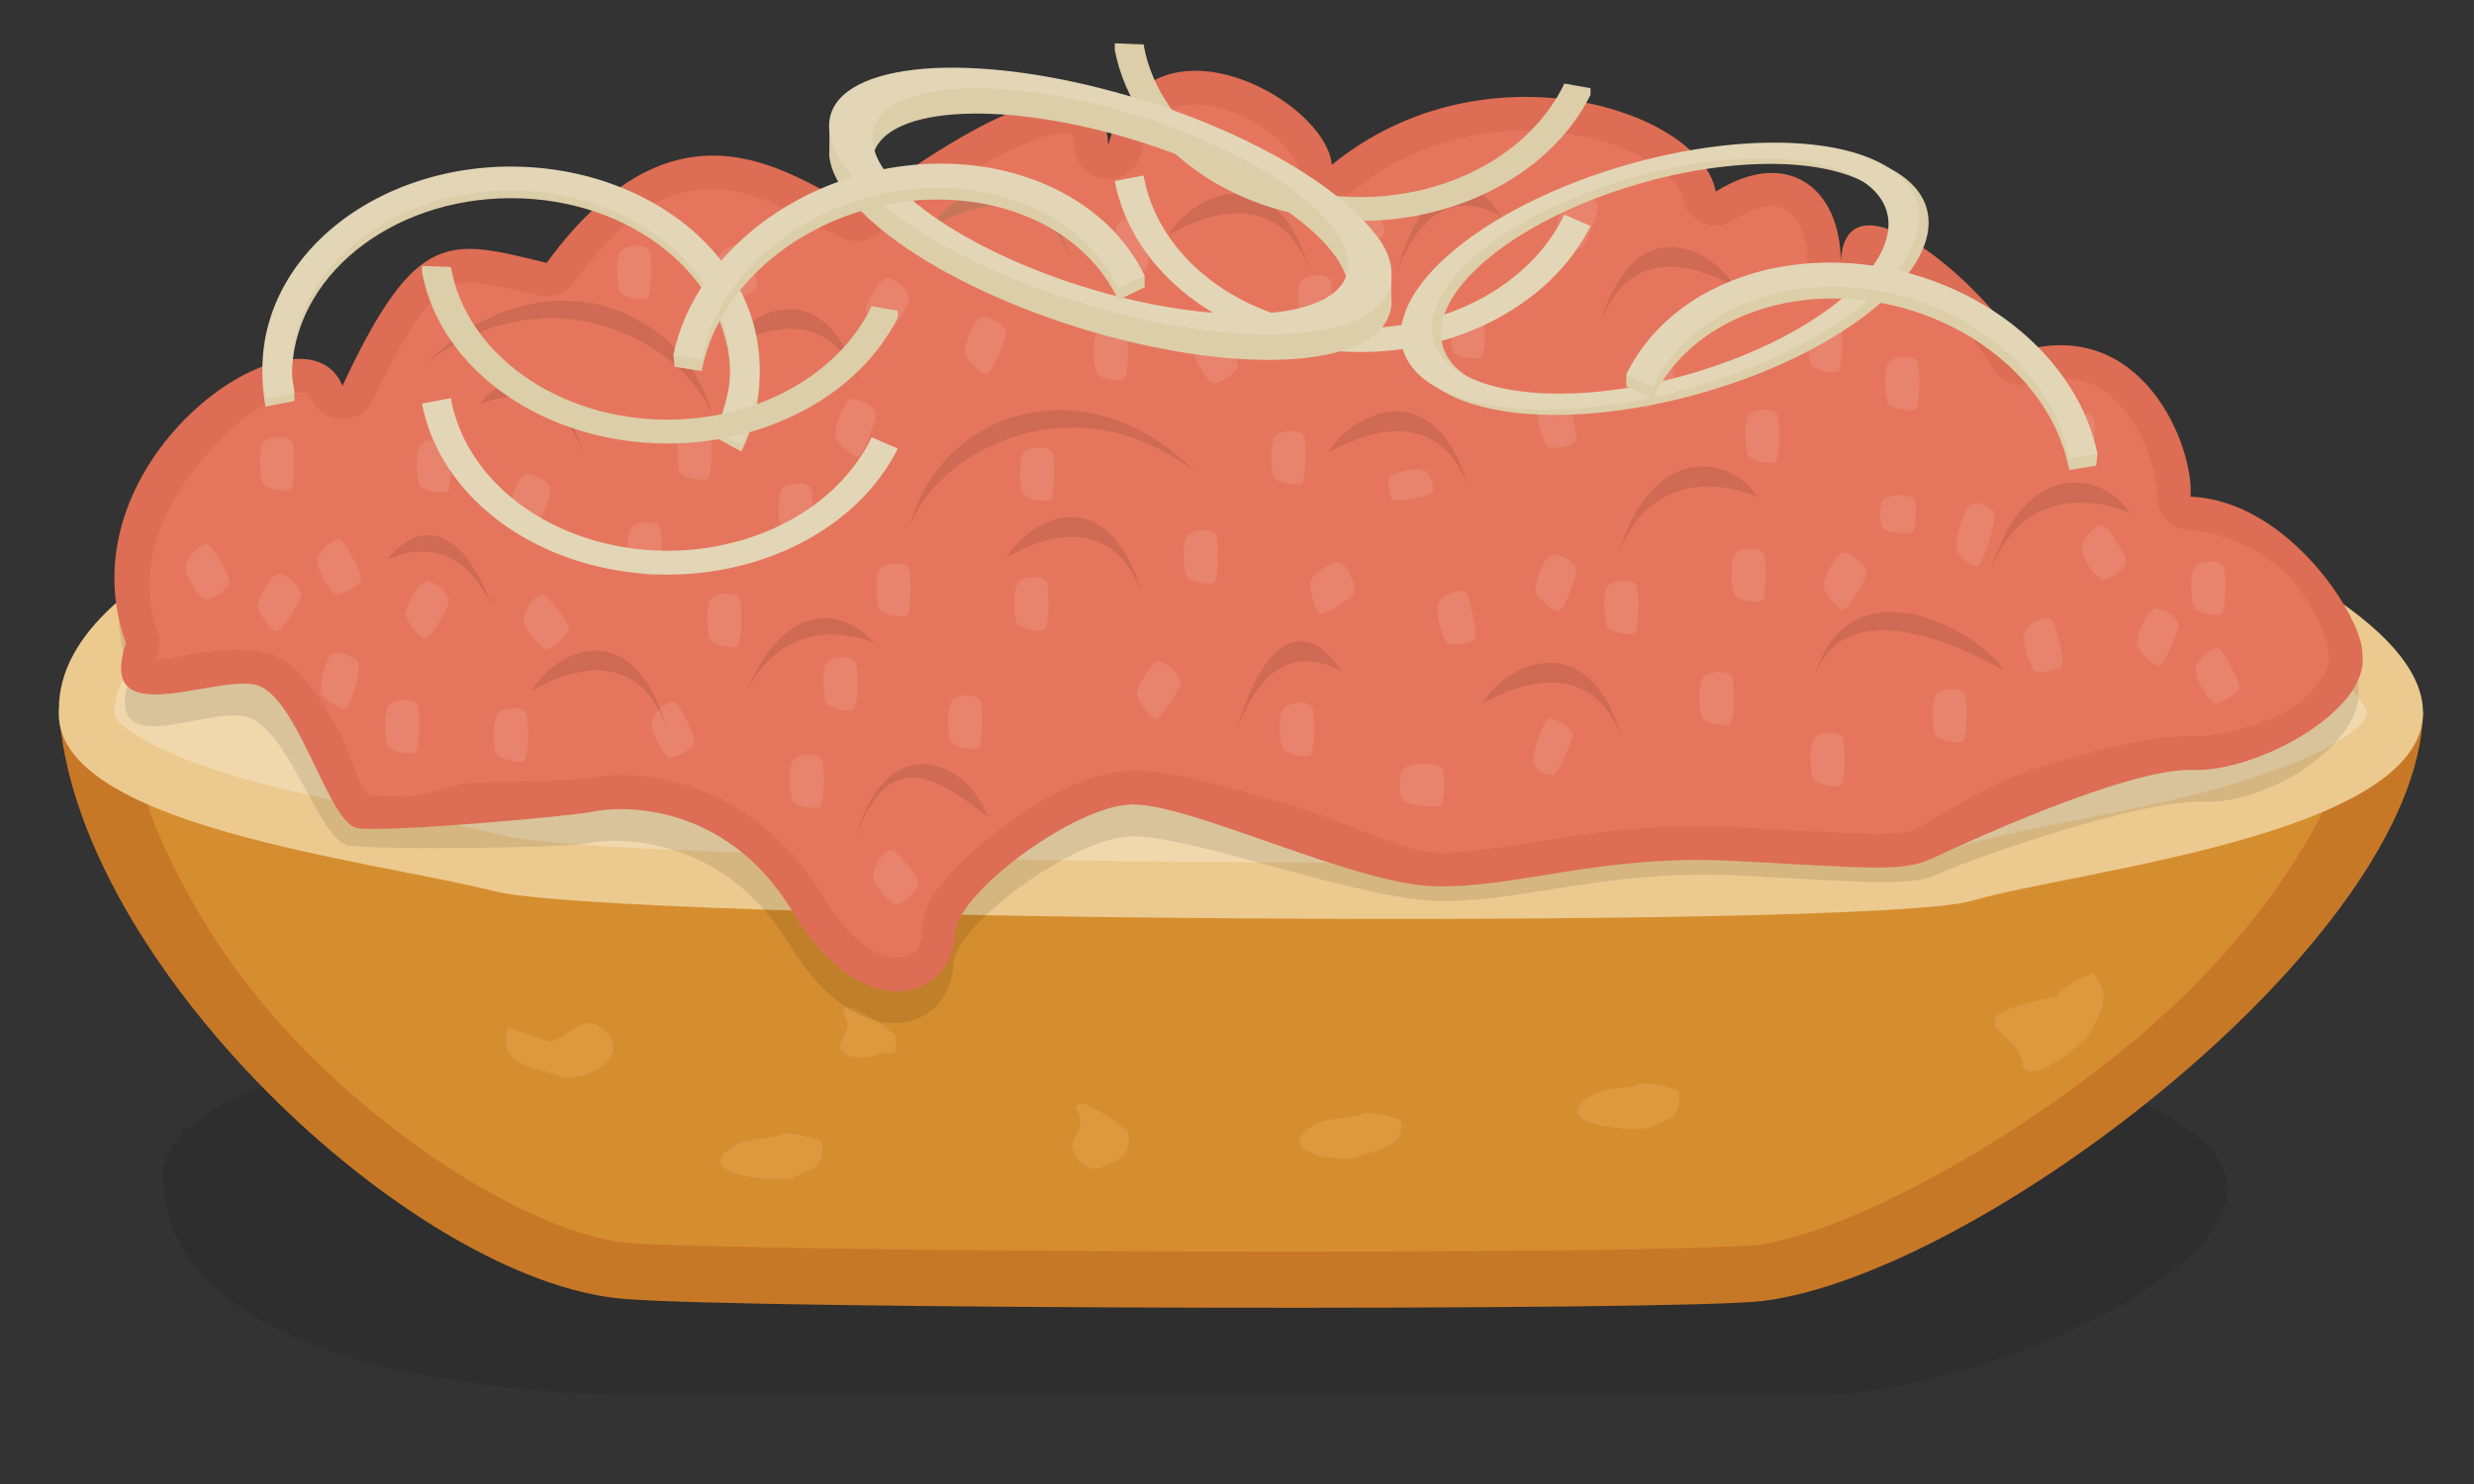 <svg xmlns="http://www.w3.org/2000/svg" xmlns:xlink="http://www.w3.org/1999/xlink" width="100" height="60" viewBox="0 0 100 60">
  <rect x="0" y="0" width="100" height="60" fill="#333333" stroke="none"/>
  <defs>
    <path id="a" fill="#dccea9" d="m 45.645,310.417 v -0.134 l -0.529,-0.094 c -0.66,1.382 -2.298,2.294 -4.125,2.295 -2.202,-0.002 -4.068,-1.317 -4.379,-3.086 l -0.582,-0.023 v 0.134 c 0.377,1.988 2.483,3.455 4.961,3.457 2.046,-0.001 3.887,-1.009 4.654,-2.549 z"/>
    <path id="b" fill="#e2d6b7" d="m 45.645,33.068 -0.529,-0.229 a 4.428,3.594 0 0 1 -4.125,2.295 4.428,3.594 0 0 1 -4.379,-3.086 l -0.582,0.111 a 5.024,4.077 0 0 0 4.961,3.457 5.024,4.077 0 0 0 4.654,-2.549 z"/>
    <path id="c" fill="#dccea9" d="m 27.135,315.914 0.546,0.087 c 0.28,-1.506 1.627,-2.81 3.391,-3.284 2.128,-0.568 4.27,0.219 5.028,1.848 l 0.533,-0.258 V 314.071 c 0,0 -1.117,-1.25 -2.603,-1.818 -0.971,-0.372 -2.164,-0.247 -3.083,-0.002 -1.908,0.512 -3.836,3.431 -3.836,3.431 v 0 z"/>
    <path id="d" fill="#e2d6b7" d="m 27.11,315.682 0.57,0.084 a 3.594,4.428 75.003 0 1 3.391,-3.284 3.594,4.428 75.003 0 1 5.028,1.848 l 0.533,-0.258 a 4.077,5.024 75.003 0 0 -5.687,-2.056 4.077,5.024 75.003 0 0 -3.836,3.666 z"/>
  </defs>
  <g fill-rule="evenodd">
    <path fill-opacity=".1" d="m 120.593,243.518 c 0,7.881 14.062,8.899 19.652,8.899 h 47.122 c 5.644,0 16.661,-4.334 16.661,-8.371 0,-4.037 -12.393,-6.257 -16.656,-6.257 h -49.417 c -7.455,0 -17.36,2.109 -17.36,5.729 z" transform="translate(-114 -196)"/>
    <path fill="#c77827" d="m 116.381,224.656 c 0.555,10.164 14.214,23.123 22.814,23.858 4.915,0.42 42.628,0.504 46.037,0.088 8.785,-1.071 26.504,-14.613 26.708,-23.796" transform="translate(-114 -196)"/>
    <path fill="#d58e2f" d="m 119.46,226.931 c 0.994,3.744 3.366,7.999 6.925,11.591 4.306,4.346 9.732,7.451 13.004,7.73 1.979,0.169 12.941,0.326 23.394,0.348 5.227,0.011 10.407,-0.005 14.484,-0.049 4.077,-0.044 7.343,-0.165 7.686,-0.207 3.432,-0.419 10.067,-3.867 15.386,-8.338 4.315,-3.627 7.142,-7.724 8.312,-10.935 z" transform="translate(-114 -196)"/>
    <path fill="#ecca8f" d="m 116.381,224.656 c -0.364,4.737 12.638,6.114 17.621,7.38 4.744,1.205 55.648,1.587 59.715,0.382 4.066,-1.205 18.223,-2.632 18.223,-7.611 0,-4.933 -13.652,-9.831 -22.365,-11.822 -7.428,-1.698 -44.504,-2.485 -53.163,-0.075 -6.879,1.914 -20.03,5.634 -20.03,11.747 z" transform="translate(-114 -196)"/>
    <path fill="#f1d8ac" d="m 163.523,213.407 c -5.612,-0.009 -11.272,0.132 -16.033,0.423 -4.761,0.29 -8.716,0.779 -10.473,1.268 -3.434,0.956 -8.346,2.353 -12.243,4.169 -1.948,0.908 -3.629,1.928 -4.693,2.91 -1.063,0.982 -1.435,1.764 -1.435,2.478 a 2.269,2.269 0 0 1 -0.005,0.176 c -0.011,0.147 -0.019,0.31 0.88,0.898 0.899,0.588 2.483,1.219 4.288,1.734 3.609,1.032 7.993,1.668 10.75,2.368 0.138,0.035 1.541,0.227 3.355,0.348 1.813,0.121 4.189,0.229 6.925,0.321 5.472,0.185 12.393,0.309 19.291,0.357 6.898,0.048 13.773,0.022 19.159,-0.092 2.693,-0.057 5.018,-0.138 6.762,-0.238 1.744,-0.1 3.15,-0.323 3.024,-0.286 2.487,-0.737 6.825,-1.327 10.667,-2.399 1.921,-0.536 3.67,-1.199 4.737,-1.853 1.067,-0.654 1.193,-1.015 1.193,-1.184 0,-0.073 -0.289,-0.81 -1.572,-1.774 -1.283,-0.964 -3.283,-2.022 -5.538,-3.002 -4.511,-1.961 -10.039,-3.669 -13.704,-4.891 -1.255,-0.418 -4.996,-0.951 -9.575,-1.255 -4.579,-0.304 -10.148,-0.466 -15.76,-0.475 z" transform="translate(-114 -196)"/>
    <path fill="#eeb15e" fill-opacity=".3" d="M134.53 237.54c-.53 1.54 1.28 1.65 2.08 1.97.8.32 2.93-.64 1.92-1.76-1.01-1.12-1.76.59-2.5.32-.75-.27-1.49-.53-1.49-.53zM159.58 241.74c.28 1.15-.67 1.23-1.09 1.47-.42.24-1.53-.48-1-1.31.53-.84-.28-1.05.11-1.25.39-.2 1.98 1.09 1.98 1.09zM181.83 240.09c.28 1.15-.67 1.23-1.09 1.47-.42.24-3.45 0-2.92-.83.53-.84 2.01-.68 2.4-.88.39-.2 1.61.24 1.61.24zM198.58 235.34c.91.95.19 1.72 0 2.27-.2.54-2.78 2.53-2.85 1.31-.07-1.22-3.25-1.72 1.42-2.63.2-.48 1.44-.94 1.44-.94zM150.16 237.83c.28 1.15-.29.56-.71.8-.42.24-1.91.2-1.38-.64.53-.84-.28-1.05.11-1.25.39-.2 1.98 1.09 1.98 1.09zM147.19 242.12c.28 1.15-.67 1.23-1.09 1.47-.42.24-3.45 0-2.92-.83.53-.84 2.01-.68 2.4-.88.39-.2 1.61.24 1.61.24zM170.61 241.29c.28 1.15-1.27 1.23-1.69 1.47-.42.24-2.85 0-2.32-.83.53-.84 2.01-.68 2.4-.88.39-.2 1.61.24 1.61.24z" transform="translate(-114 -196)"/>
    <path fill-opacity=".1" d="m 163.83,207.477 c -2.065,-0.349 -4.294,-0.073 -5.056,1.651 -0.076,-1.025 -1.369,-2.421 -10.276,1.493 -2.512,-0.652 -5.253,-2.233 -10.734,2.146 -3.959,-0.559 -6.697,-0.563 -9.742,3.258 -1.522,-2.236 -11.494,-0.281 -8.754,7.267 -1.218,3.634 2.891,1.305 4.642,1.678 1.751,0.373 2.97,5.033 4.188,5.219 1.218,0.186 8.829,0.094 9.666,-0.093 0.837,-0.186 5.332,-0.557 8.149,4.102 2.817,4.659 6.546,3.542 6.622,0.746 0.152,-1.584 4.796,-5.033 7.156,-5.126 2.36,-0.093 9.058,2.516 12.408,2.609 3.35,0.093 6.775,-1.304 12.256,-1.024 5.481,0.28 6.851,0.461 8.069,-0.098 1.218,-0.559 7.994,-2.98 10.659,-2.887 2.664,0.093 6.544,-2.421 6.239,-4.658 0.076,-1.398 -3.576,-5.872 -7.61,-5.965 0.152,-1.211 -3.045,-3.819 -7.993,-2.98 -1.294,-1.491 -7.459,-4.658 -7.383,-1.956 0.152,-1.864 -2.06,-2.981 -5.105,-1.863 -0.609,-1.957 -7.078,-4.382 -13.32,-1.4 -0.114,-0.792 -2.016,-1.77 -4.081,-2.119 z" transform="translate(-114 -196)"/>
    <path fill="#dd6d54" d="m 119.089,222.005 c -2.711,-7.548 7.246,-14.179 8.752,-10.404 3.012,-6.45 4.339,-5.917 8.254,-4.973 5.422,-7.394 10.05,-3.335 12.534,-2.234 8.81,-6.607 10.091,-4.247 10.166,-2.517 1.506,-5.821 8.81,-1.888 9.036,0.787 6.175,-5.034 14.918,-2.222 15.521,1.082 3.012,-1.888 5.196,0 5.045,3.146 -0.075,-4.562 6.024,0.787 7.304,3.304 4.895,-1.416 6.992,3.841 6.842,5.886 3.991,0.157 7.022,4.992 6.947,6.39 0.301,2.236 -4.234,4.752 -6.869,4.659 -2.636,-0.093 -9.337,3.024 -10.542,3.583 -1.205,0.559 -2.56,0.373 -7.982,0.093 -5.422,-0.28 -8.81,1.118 -12.124,1.025 -3.313,-0.093 -9.94,-3.397 -12.274,-3.304 -2.334,0.093 -6.928,3.541 -7.078,5.125 -0.075,2.796 -3.765,3.914 -6.551,-0.745 -2.786,-4.659 -7.229,-4.286 -8.057,-4.1 -0.828,0.186 -8.359,0.86 -9.563,0.673 -1.205,-0.186 -2.41,-5.426 -4.142,-5.799 -1.732,-0.373 -6.423,1.957 -5.218,-1.677 z" transform="translate(-114 -196)"/>
    <path fill="#e5765d" d="m 163.416,200.389 c -0.804,-0.232 -1.534,-0.215 -2.047,0.018 -0.513,0.232 -0.959,0.648 -1.259,1.809 -0.386,1.518 -2.611,1.284 -2.672,-0.282 -0.012,-0.279 -0.093,-0.486 -0.114,-0.515 -0.021,-0.029 0.074,-0.058 -0.317,-0.053 -0.781,0.011 -3.245,0.878 -7.563,4.116 -0.393,0.295 -0.915,0.354 -1.365,0.154 -1.522,-0.675 -3.071,-1.779 -4.759,-1.959 -1.688,-0.18 -3.596,0.298 -6.128,3.751 -0.323,0.442 -0.88,0.647 -1.413,0.519 -1.98,-0.477 -2.932,-0.674 -3.579,-0.374 -0.647,0.3 -1.662,1.458 -3.13,4.6 -0.505,1.072 -2.044,1.028 -2.487,-0.07 -0.073,-0.184 -0.087,-0.168 -0.158,-0.198 -0.071,-0.03 -0.272,-0.066 -0.603,0 -0.663,0.133 -1.732,0.703 -2.677,1.624 -1.889,1.843 -3.923,4.828 -2.778,8.017 0.103,0.285 0.108,0.597 0.013,0.885 -0.142,0.429 -0.143,0.251 -0.154,0.273 0.385,-0.033 0.969,-0.155 1.598,-0.269 0.647,-0.117 1.945,-0.257 2.769,-0.079 0.97,0.209 1.54,0.841 2.003,1.448 0.463,0.607 0.834,1.28 1.175,1.911 0.341,0.63 0.652,1.802 0.898,2.174 0.108,0.163 0.197,0.225 0.242,0.26 0.226,0.018 0.705,0.049 1.444,0.061 0.87,0.013 1.944,-0.565 3.002,-0.575 1.058,-0.011 2.105,-0.035 2.928,-0.066 0.411,-0.016 0.766,-0.035 1.03,-0.053 0.265,-0.018 0.496,-0.058 0.396,-0.035 0.734,-0.165 2.149,-0.288 3.984,0.26 1.835,0.548 3.978,1.857 5.542,4.473 1.233,2.062 2.464,2.527 3.077,2.505 0.614,-0.022 0.929,-0.294 0.951,-1.101 6.2e-4,-0.031 0.002,-0.062 0.005,-0.092 0.095,-0.997 0.605,-1.587 1.18,-2.232 0.575,-0.645 1.294,-1.276 2.087,-1.858 1.585,-1.164 3.313,-2.191 5.111,-2.263 1.722,-0.069 3.826,0.63 6.185,1.281 2.359,0.651 4.854,1.982 6.181,2.02 2.906,0.082 6.471,-1.319 12.155,-1.026 2.721,0.14 4.426,0.257 5.516,0.269 1.09,0.011 1.449,-0.064 1.823,-0.238 0.795,-0.369 2.703,-1.767 4.909,-2.447 2.206,-0.679 4.482,-1.322 6.256,-1.259 0.864,0.031 3.009,-0.46 4.045,-1.202 1.036,-0.742 1.466,-1.624 1.426,-1.919 -0.011,-0.085 -0.014,-0.17 -0.009,-0.255 -0.005,0.069 -0.058,-0.432 -0.282,-0.973 -0.224,-0.541 -0.584,-1.187 -1.043,-1.787 -0.918,-1.201 -2.859,-2.144 -4.318,-2.201 -0.769,-0.029 -1.361,-0.691 -1.303,-1.458 0.035,-0.477 -0.357,-2.197 -1.233,-3.288 -0.875,-1.091 -1.907,-1.762 -3.874,-1.193 -0.626,0.182 -1.293,-0.106 -1.589,-0.687 -0.421,-0.828 -2.258,-2.861 -3.685,-3.782 -0.583,-0.376 -0.897,-0.42 -1.017,-0.462 -0.018,0.094 -0.039,0.083 -0.035,0.304 l -2.712,-0.044 c 0.06,-1.247 -0.354,-1.999 -0.757,-2.28 -0.403,-0.281 -1.002,-0.409 -2.21,0.348 -0.814,0.51 -1.885,0.037 -2.056,-0.907 -0.053,-0.289 -0.41,-0.851 -1.215,-1.374 -0.805,-0.522 -1.986,-0.977 -3.337,-1.193 -2.702,-0.433 -6.03,0.058 -8.778,2.298 -0.846,0.689 -2.118,0.149 -2.21,-0.938 -0.007,-0.085 -0.259,-0.652 -0.841,-1.167 -0.582,-0.514 -1.42,-0.992 -2.223,-1.224 z" transform="translate(-114 -196)"/>
    <path fill="#fff" fill-opacity=".1" d="M202.74 223.11c-.02-.36.7-1.06.96-.87.22.16.87 1.38.81 1.6-.07.23-.86.7-1.05.57-.19-.13-.69-.86-.71-1.3zM145.59 215.8c.15-.3 1.06-.38 1.19-.04.11.29.09 1.75-.08 1.89-.16.14-1.03-.03-1.13-.27-.1-.24-.17-1.19.01-1.57zM162.24 210.22c-.03-.35.65-1.1.92-.93.23.14.93 1.32.87 1.55-.06.24-.83.75-1.03.64-.19-.11-.72-.82-.76-1.26zM195.82 221.58c.07-.35.91-.77 1.12-.5.17.23.52 1.63.4 1.82-.12.2-.99.36-1.14.18-.15-.19-.46-1.07-.38-1.5zM190.32 210.69c.15-.3 1.06-.38 1.19-.04.11.29.09 1.75-.08 1.89-.16.14-1.03-.03-1.13-.27-.1-.24-.17-1.19.01-1.57zM165.86 224.67c.15-.3 1.06-.38 1.19-.04.11.29.09 1.75-.08 1.89-.16.14-1.03-.03-1.13-.27-.1-.24-.17-1.19.01-1.57zM192.24 224.12c.15-.3 1.06-.38 1.19-.04.11.29.09 1.75-.08 1.89-.16.14-1.03-.03-1.13-.27-.1-.24-.17-1.19.01-1.57zM129.69 224.56c.15-.3 1.06-.38 1.19-.04.11.29.09 1.75-.08 1.89-.16.14-1.03-.03-1.13-.27-.1-.24-.17-1.19.01-1.57zM201 220.64c.25-.18 1.08.3 1.06.67-.02.31-.6 1.58-.8 1.61-.2.03-.89-.64-.89-.91.01-.27.32-1.15.62-1.37z" transform="translate(-114 -196)"/>
    <path fill="#fff" fill-opacity=".1" d="M175.98 226.81c-.08-.31.38-1.67.63-1.75.21-.07.97.4.95.68-.02.28-.58 1.5-.76 1.57-.18.07-.72-.11-.82-.49zM176.15 212.53c.06-.35.91-.78 1.12-.51.18.23.53 1.62.41 1.82-.12.2-.99.37-1.14.19-.15-.19-.47-1.07-.39-1.49zM149.55 219.03c.15-.3 1.06-.38 1.19-.04.11.29.09 1.75-.08 1.89-.16.14-1.03-.03-1.13-.27-.1-.24-.17-1.19.01-1.57zM168.12 218.72c.29.02.77.98.59 1.28-.15.25-1.21.91-1.38.8-.18-.11-.46-1.14-.34-1.36.12-.22.77-.74 1.13-.72zM127.37 222.49c.22-.23 1.1.03 1.14.4.03.31-.34 1.7-.53 1.77-.19.07-.97-.42-1.01-.68-.04-.26.13-1.2.4-1.49zM131.16 219.52c.27-.14 1.04.46.98.83-.05.31-.76 1.48-.96 1.47-.2 0-.82-.78-.79-1.04.03-.26.43-1.09.76-1.26zM184.66 212.82c.15-.3 1.06-.38 1.19-.04.11.29.09 1.75-.08 1.89-.16.14-1.03-.03-1.13-.27-.1-.24-.17-1.19.01-1.57zM188.47 218.36c.27-.13 1.04.48.97.84-.05.31-.77 1.46-.97 1.46-.2-.01-.81-.79-.78-1.05.04-.26.44-1.08.77-1.25zM134.08 224.9c.15-.3 1.06-.38 1.19-.04.11.29.09 1.75-.08 1.89-.16.14-1.03-.03-1.13-.27-.1-.24-.17-1.19.01-1.57zM182.82 223.43c.15-.3 1.06-.38 1.19-.04.11.29.09 1.75-.08 1.89-.16.14-1.03-.03-1.13-.27-.1-.24-.17-1.19.01-1.57zM142.89 206.73c0-.36.74-1.01.99-.81.21.17.81 1.43.73 1.66-.08.23-.89.64-1.08.5-.18-.14-.65-.91-.65-1.35zM147.4 222.83c.15-.3 1.06-.38 1.19-.04.11.29.09 1.75-.08 1.89-.16.14-1.03-.03-1.13-.27-.1-.24-.17-1.19.01-1.57zM178.97 219.74c.15-.3 1.06-.38 1.19-.04.11.29.09 1.75-.08 1.89-.16.14-1.03-.03-1.13-.27-.1-.24-.17-1.19.01-1.57zM193.58 216.47c.22-.27 1.04-.01 1.04.41.01.35-.47 1.93-.66 2.01-.19.09-.88-.43-.89-.73-.01-.29.23-1.36.5-1.7zM170.72 227.09c.2-.25 1.41-.31 1.58-.04.14.23.11 1.41-.1 1.52-.22.11-1.37-.03-1.5-.22-.13-.19-.22-.96.02-1.27zM160.75 222.77c.27-.13 1.03.51.96.87-.06.31-.8 1.44-1 1.43-.2-.01-.8-.81-.75-1.07.04-.26.46-1.07.79-1.23zM176.63 218.47c.24-.2 1.09.22 1.09.59 0 .31-.53 1.62-.72 1.66-.2.04-.92-.58-.93-.84-.01-.27.26-1.17.56-1.41zM149.29 231.47c-.08-.34.51-1.21.79-1.1.24.1 1.08 1.13 1.05 1.37-.03.24-.73.9-.94.83-.21-.08-.81-.67-.91-1.1zM135.16 221.14c-.07-.34.52-1.21.8-1.09.24.1 1.07 1.14 1.04 1.38-.03.24-.74.89-.94.81-.21-.08-.81-.68-.9-1.11zM152.45 224.38c.15-.3 1.06-.38 1.19-.04.11.29.09 1.75-.08 1.89-.16.14-1.03-.03-1.13-.27-.1-.24-.17-1.19.01-1.57zM172.13 220.44c.07-.34.93-.73 1.13-.46.17.24.48 1.65.35 1.84-.13.19-1 .33-1.15.13-.15-.19-.43-1.09-.34-1.51zM142.71 220.26c.15-.3 1.06-.38 1.19-.04.11.29.09 1.75-.08 1.89-.16.14-1.03-.03-1.13-.27-.1-.24-.17-1.19.01-1.57zM135.14 215.22c.24-.2 1.09.2 1.1.57 0 .31-.51 1.63-.7 1.68-.2.04-.93-.56-.94-.83-.01-.27.25-1.17.54-1.42zM121.49 218.97c-.03-.35.65-1.11.92-.94.23.14.93 1.31.87 1.55-.06.24-.83.76-1.03.64-.19-.11-.72-.82-.77-1.25zM140.33 225.24c0-.36.74-1.02.99-.82.21.17.82 1.42.74 1.65-.08.23-.89.65-1.07.51-.18-.14-.65-.9-.66-1.34zM126.83 218.72c-.02-.36.69-1.07.95-.88.22.16.88 1.37.81 1.6-.07.23-.86.7-1.05.58-.19-.12-.69-.86-.72-1.3zM187.3 225.89c.15-.3 1.06-.38 1.19-.04.11.29.09 1.75-.08 1.89-.16.14-1.03-.03-1.13-.27-.1-.24-.17-1.19.01-1.57zM190.12 216.2c.16-.22 1.12-.27 1.25-.03.11.2.09 1.26-.08 1.36-.17.1-1.09-.02-1.19-.19-.1-.17-.18-.86.01-1.13zM159.19 205.06c.15-.3 1.06-.38 1.19-.04.11.29.09 1.75-.08 1.89-.16.14-1.03-.03-1.13-.27-.1-.24-.17-1.19.01-1.57zM125.18 219.23c.27-.13 1.04.48.98.84-.05.31-.77 1.47-.97 1.46-.2-.01-.81-.79-.78-1.05.03-.26.44-1.08.77-1.25zM155.12 219.6c.15-.3 1.06-.38 1.19-.04.11.29.09 1.75-.08 1.89-.16.14-1.03-.03-1.13-.27-.1-.24-.17-1.19.01-1.57zM158.33 209.49c.15-.3 1.06-.38 1.19-.04.11.29.09 1.75-.08 1.89-.16.14-1.03-.03-1.13-.27-.1-.24-.17-1.19.01-1.57zM177.5 203.79c.24-.2 1.09.21 1.09.59 0 .31-.52 1.63-.72 1.67-.2.04-.92-.57-.93-.84-.01-.27.26-1.17.55-1.41zM141.5 213.5c.15-.3 1.06-.38 1.19-.04.11.29.09 1.75-.08 1.89-.16.14-1.03-.03-1.13-.27-.1-.24-.17-1.19.01-1.57zM149.79 207.26c.27-.13 1.03.51.96.87-.06.31-.8 1.44-1 1.43-.2-.01-.8-.81-.75-1.07.04-.26.46-1.07.79-1.23zM198.14 218.21c-.04-.35.63-1.12.9-.96.23.14.96 1.29.9 1.52-.06.24-.82.78-1.01.67-.2-.11-.74-.8-.79-1.23zM202.69 218.96c.15-.3 1.06-.38 1.19-.04.11.29.09 1.75-.08 1.89-.16.14-1.03-.03-1.13-.27-.1-.24-.17-1.19.01-1.57zM146.04 226.77c.15-.3 1.06-.38 1.19-.04.11.29.09 1.75-.08 1.89-.16.14-1.03-.03-1.13-.27-.1-.24-.17-1.19.01-1.57zM124.63 213.94c.15-.3 1.06-.38 1.19-.04.11.29.09 1.75-.08 1.89-.16.14-1.03-.03-1.13-.27-.1-.24-.17-1.19.01-1.57zM130.97 214.02c.15-.3 1.06-.38 1.19-.04.11.29.09 1.75-.08 1.89-.16.14-1.03-.03-1.13-.27-.1-.24-.17-1.19.01-1.57zM139.49 217.38c.15-.3 1.06-.38 1.19-.04.11.29.09 1.75-.08 1.89-.16.14-1.03-.03-1.13-.27-.1-.24-.17-1.19.01-1.57zM166.59 207.39c.15-.3 1.06-.38 1.19-.04.11.29.09 1.75-.08 1.89-.16.14-1.03-.03-1.13-.27-.1-.24-.17-1.19.01-1.57zM153.59 208.85c.25-.18 1.08.27 1.07.64-.01.31-.58 1.6-.77 1.63-.2.03-.9-.62-.9-.89 0-.27.3-1.15.6-1.38zM155.35 214.35c.15-.3 1.06-.38 1.19-.04.11.29.09 1.75-.08 1.89-.16.14-1.03-.03-1.13-.27-.1-.24-.17-1.19.01-1.57zM161.97 217.7c.15-.3 1.06-.38 1.19-.04.11.29.09 1.75-.08 1.89-.16.14-1.03-.03-1.13-.27-.1-.24-.17-1.19.01-1.57zM171.49 214.99c.29.07.6.79.36.95-.2.14-1.4.38-1.55.27-.16-.11-.26-.84-.09-.96.17-.12.93-.35 1.28-.27zM165.51 213.69c.15-.3 1.06-.38 1.19-.04.11.29.09 1.75-.08 1.89-.16.14-1.03-.03-1.13-.27-.1-.24-.17-1.19.01-1.57zM172.77 208.98c.15-.25 1.06-.31 1.19-.04.11.23.09 1.41-.08 1.52-.16.11-1.03-.03-1.13-.22-.1-.19-.17-.96.01-1.27zM184.11 218.44c.15-.3 1.06-.38 1.19-.04.11.29.09 1.75-.08 1.89-.16.14-1.03-.03-1.13-.27-.1-.24-.17-1.19.01-1.57zM180.79 210.23c.28-.08.96.67.86 1.02-.09.3-.95 1.3-1.14 1.26-.2-.05-.7-.93-.64-1.19.07-.25.57-.99.91-1.09z" transform="translate(-114 -196)"/>
    <path fill-opacity=".1" d="M144.16 223.96c1.68-3.13 4.39-2.27 5.16-1.98-1.17-1.32-3.49-1.88-5.16 1.98zM133.92 220.61c-1.38-3.13-3.62-2.27-4.26-1.98.97-1.32 2.88-1.88 4.26 1.98zM137.63 214.35c-1.38-3.13-3.62-2.27-4.26-1.98.97-1.32 2.88-1.88 4.26 1.98zM163.96 225.59c1.38-3.87 3.62-2.81 4.26-2.44-.97-1.63-2.88-2.32-4.26 2.44zM162.34 215.1c-5-3.87-10.49-.78-11.55 2.16 1.13-4.53 7.02-6.73 11.55-2.16zM179.59 225.92c-1.38-3.87-5.06-1.83-5.69-1.46.97-1.63 4.31-3.3 5.69 1.46zM173.38 215.76c-1.38-3.87-5.06-1.83-5.69-1.46.97-1.63 4.31-3.3 5.69 1.46zM187.34 223.36c1.38-3.87 7.01-.62 7.65-.25-.97-1.63-6.27-4.51-7.65.25zM179.4 218.47c1.38-3.87 5.02-2.72 5.65-2.35-.97-1.63-4.27-2.41-5.65 2.35zM194.46 219.12c1.38-3.87 5.02-2.72 5.65-2.35-.97-1.63-4.27-2.41-5.65 2.35zM160.18 220.06c-1.38-3.87-4.85-1.89-5.49-1.52.97-1.63 4.1-3.24 5.49 1.52zM140.96 225.46c-1.38-3.87-4.85-1.89-5.49-1.52.97-1.63 4.1-3.24 5.49 1.52zM166.94 206.95c-1.38-3.87-5.06-1.83-5.69-1.46.97-1.63 4.31-3.3 5.69 1.46zM148.55 229.93c1.38-3.87 3.38-2.46 5.37-.9-.7-2.12-3.99-3.86-5.37.9z" transform="translate(-114 -196)"/>
    <path fill-opacity=".1" d="M131.25 210.68c5-3.87 10.49-.78 11.55 2.16-1.13-4.53-7.02-6.73-11.55-2.16zM148.79 211.65c-1.38-3.87-4.85-1.89-5.49-1.52.97-1.63 4.1-3.24 5.49 1.52zM178.66 209.14c1.38-3.87 4.85-1.89 5.49-1.52-.97-1.63-4.1-3.24-5.49 1.52zM170.4 207.17c1.38-3.87 3.62-2.81 4.26-2.44-.97-1.63-2.88-2.32-4.26 2.44z" transform="translate(-114 -196)"/>
    <path fill="#c7765a" d="m 157.336,206.645 c -1.384,-3.867 -5.055,-1.831 -5.692,-1.464 0.966,-1.628 4.308,-3.299 5.692,1.464 z" transform="translate(-114 -196)"/>
    <path fill="#fff" fill-opacity=".1" d="M139.06 206.2c.15-.3 1.06-.38 1.19-.04.11.29.09 1.75-.08 1.89-.16.14-1.03-.03-1.13-.27-.1-.24-.17-1.19.01-1.57zM187.21 209.15c.15-.3 1.06-.38 1.19-.04.11.29.09 1.75-.08 1.89-.16.14-1.03-.03-1.13-.27-.1-.24-.17-1.19.01-1.57zM197.36 212.9c.16-.22 1.12-.27 1.25-.03.11.2.09 1.26-.08 1.36-.17.1-1.09-.02-1.19-.19-.1-.17-.18-.86.01-1.13zM169.52 204.61c.29.07.6.79.36.95-.2.14-1.4.38-1.55.27-.16-.11-.26-.84-.09-.96.17-.12.93-.35 1.28-.27zM148.3 212.19c.24-.2 1.09.2 1.1.57 0 .31-.51 1.63-.7 1.68-.2.04-.93-.56-.94-.83-.01-.27.25-1.17.54-1.42z" transform="translate(-114 -196)"/>
    <use xlink:href="#a" transform="matrix(2 0 0 2 -27 -617)"/>
    <use xlink:href="#b" transform="matrix(2 0 0 2 -27 -57)"/>
    <path fill="#dccea9" d="m 24.828,311.024 c -2.774,1.4e-4 -5.023,1.825 -5.023,4.076 0.001,0.207 0.022,0.414 0.062,0.619 l 0.582,-0.111 v -0.158 c 0,-0.133 -0.048,-0.217 -0.049,-0.35 -1.03e-4,-1.985 1.982,-3.593 4.428,-3.594 2.446,-5.8e-4 4.43,1.609 4.43,3.594 -0.002,0.412 -0.286,1.093 -0.286,1.093 v 0.158 l 0.511,0.276 c 0.243,-0.485 0.368,-1.004 0.369,-1.527 -3.74e-4,-2.251 -2.249,-4.076 -5.023,-4.076 z" transform="matrix(2 0 0 2 -29 -615)"/>
    <path fill="#e2d6b7" d="m 24.828,310.867 a 5.024,4.077 0 0 0 -5.023,4.076 5.024,4.077 0 0 0 0.062,0.619 l 0.582,-0.111 a 4.428,3.594 0 0 1 -0.049,-0.508 4.428,3.594 0 0 1 4.428,-3.594 4.428,3.594 0 0 1 4.43,3.594 4.428,3.594 0 0 1 -0.305,1.299 l 0.529,0.229 a 5.024,4.077 0 0 0 0.369,-1.527 5.024,4.077 0 0 0 -5.023,-4.076 z" transform="matrix(2 0 0 2 -29 -615)"/>
    <path fill="#dccea9" d="m 51.83,312.919 a 2.068,4.763 74.134 0 1 -4.095,3.28 2.068,4.763 74.134 0 1 -5.085,-0.737 2.068,4.763 74.134 0 1 4.095,-3.28 2.068,4.763 74.134 0 1 5.085,0.737 z m 0.617,-0.171 a 2.346,5.404 74.134 0 1 -4.645,3.721 2.346,5.404 74.134 0 1 -5.769,-0.836 2.346,5.404 74.134 0 1 4.645,-3.721 2.346,5.404 74.134 0 1 5.769,0.836 z" transform="matrix(2 0 0 2 -27 -617)"/>
    <path fill="#e2d6b7" d="m 51.64,312.809 a 2.068,4.763 74.134 0 1 -4.095,3.28 2.068,4.763 74.134 0 1 -5.085,-0.737 2.068,4.763 74.134 0 1 4.095,-3.28 2.068,4.763 74.134 0 1 5.085,0.737 z m 0.617,-0.171 a 2.346,5.404 74.134 0 1 -4.645,3.721 2.346,5.404 74.134 0 1 -5.769,-0.836 2.346,5.404 74.134 0 1 4.645,-3.721 2.346,5.404 74.134 0 1 5.769,0.836 z" transform="matrix(2 0 0 2 -27 -617)"/>
    <path fill="#dccea9" d="m 31.133,311.858 c 0.086,1.065 2.308,2.206 4.962,2.88 2.654,0.674 4.736,0.626 4.649,-0.439 -0.086,-1.065 -2.308,-2.475 -4.962,-3.149 -2.654,-0.674 -4.736,-0.357 -4.649,0.707 z m -0.874,-0.222 c 0.102,1.258 2.728,2.925 5.865,3.721 3.137,0.797 5.597,0.422 5.495,-0.836 v -0.513 c 0,-1.335 -3.043,-2.681 -5.865,-3.397 -2.96,-0.752 -5.474,-0.557 -5.489,0.567 z" transform="matrix(2 0 0 2 -27 -617)"/>
    <path fill="#e2d6b7" d="m 31.133,311.345 c 0.086,1.065 2.308,2.475 4.962,3.149 2.654,0.674 4.736,0.357 4.649,-0.707 -0.086,-1.065 -2.308,-2.475 -4.962,-3.149 -2.654,-0.674 -4.736,-0.357 -4.649,0.707 z m -0.874,-0.222 c 0.102,1.258 2.728,2.925 5.865,3.721 3.137,0.797 5.597,0.422 5.495,-0.836 -0.102,-1.258 -2.728,-2.925 -5.865,-3.721 -3.137,-0.797 -5.597,-0.422 -5.495,0.836 z" transform="matrix(2 0 0 2 -27 -617)"/>
    <use xlink:href="#c" transform="matrix(2 0 0 2 -27 -617)"/>
    <use xlink:href="#d" transform="matrix(2 0 0 2 -27 -617)"/>
    <use xlink:href="#c" transform="matrix(-2 0 0 2 139 -613)"/>
    <use xlink:href="#d" transform="matrix(-2 0 0 2 139 -613)"/>
    <use xlink:href="#a" transform="matrix(2 0 0 2 -55 -608)"/>
    <use xlink:href="#b" transform="matrix(2 0 0 2 -55 -48)"/>
  </g>
</svg>